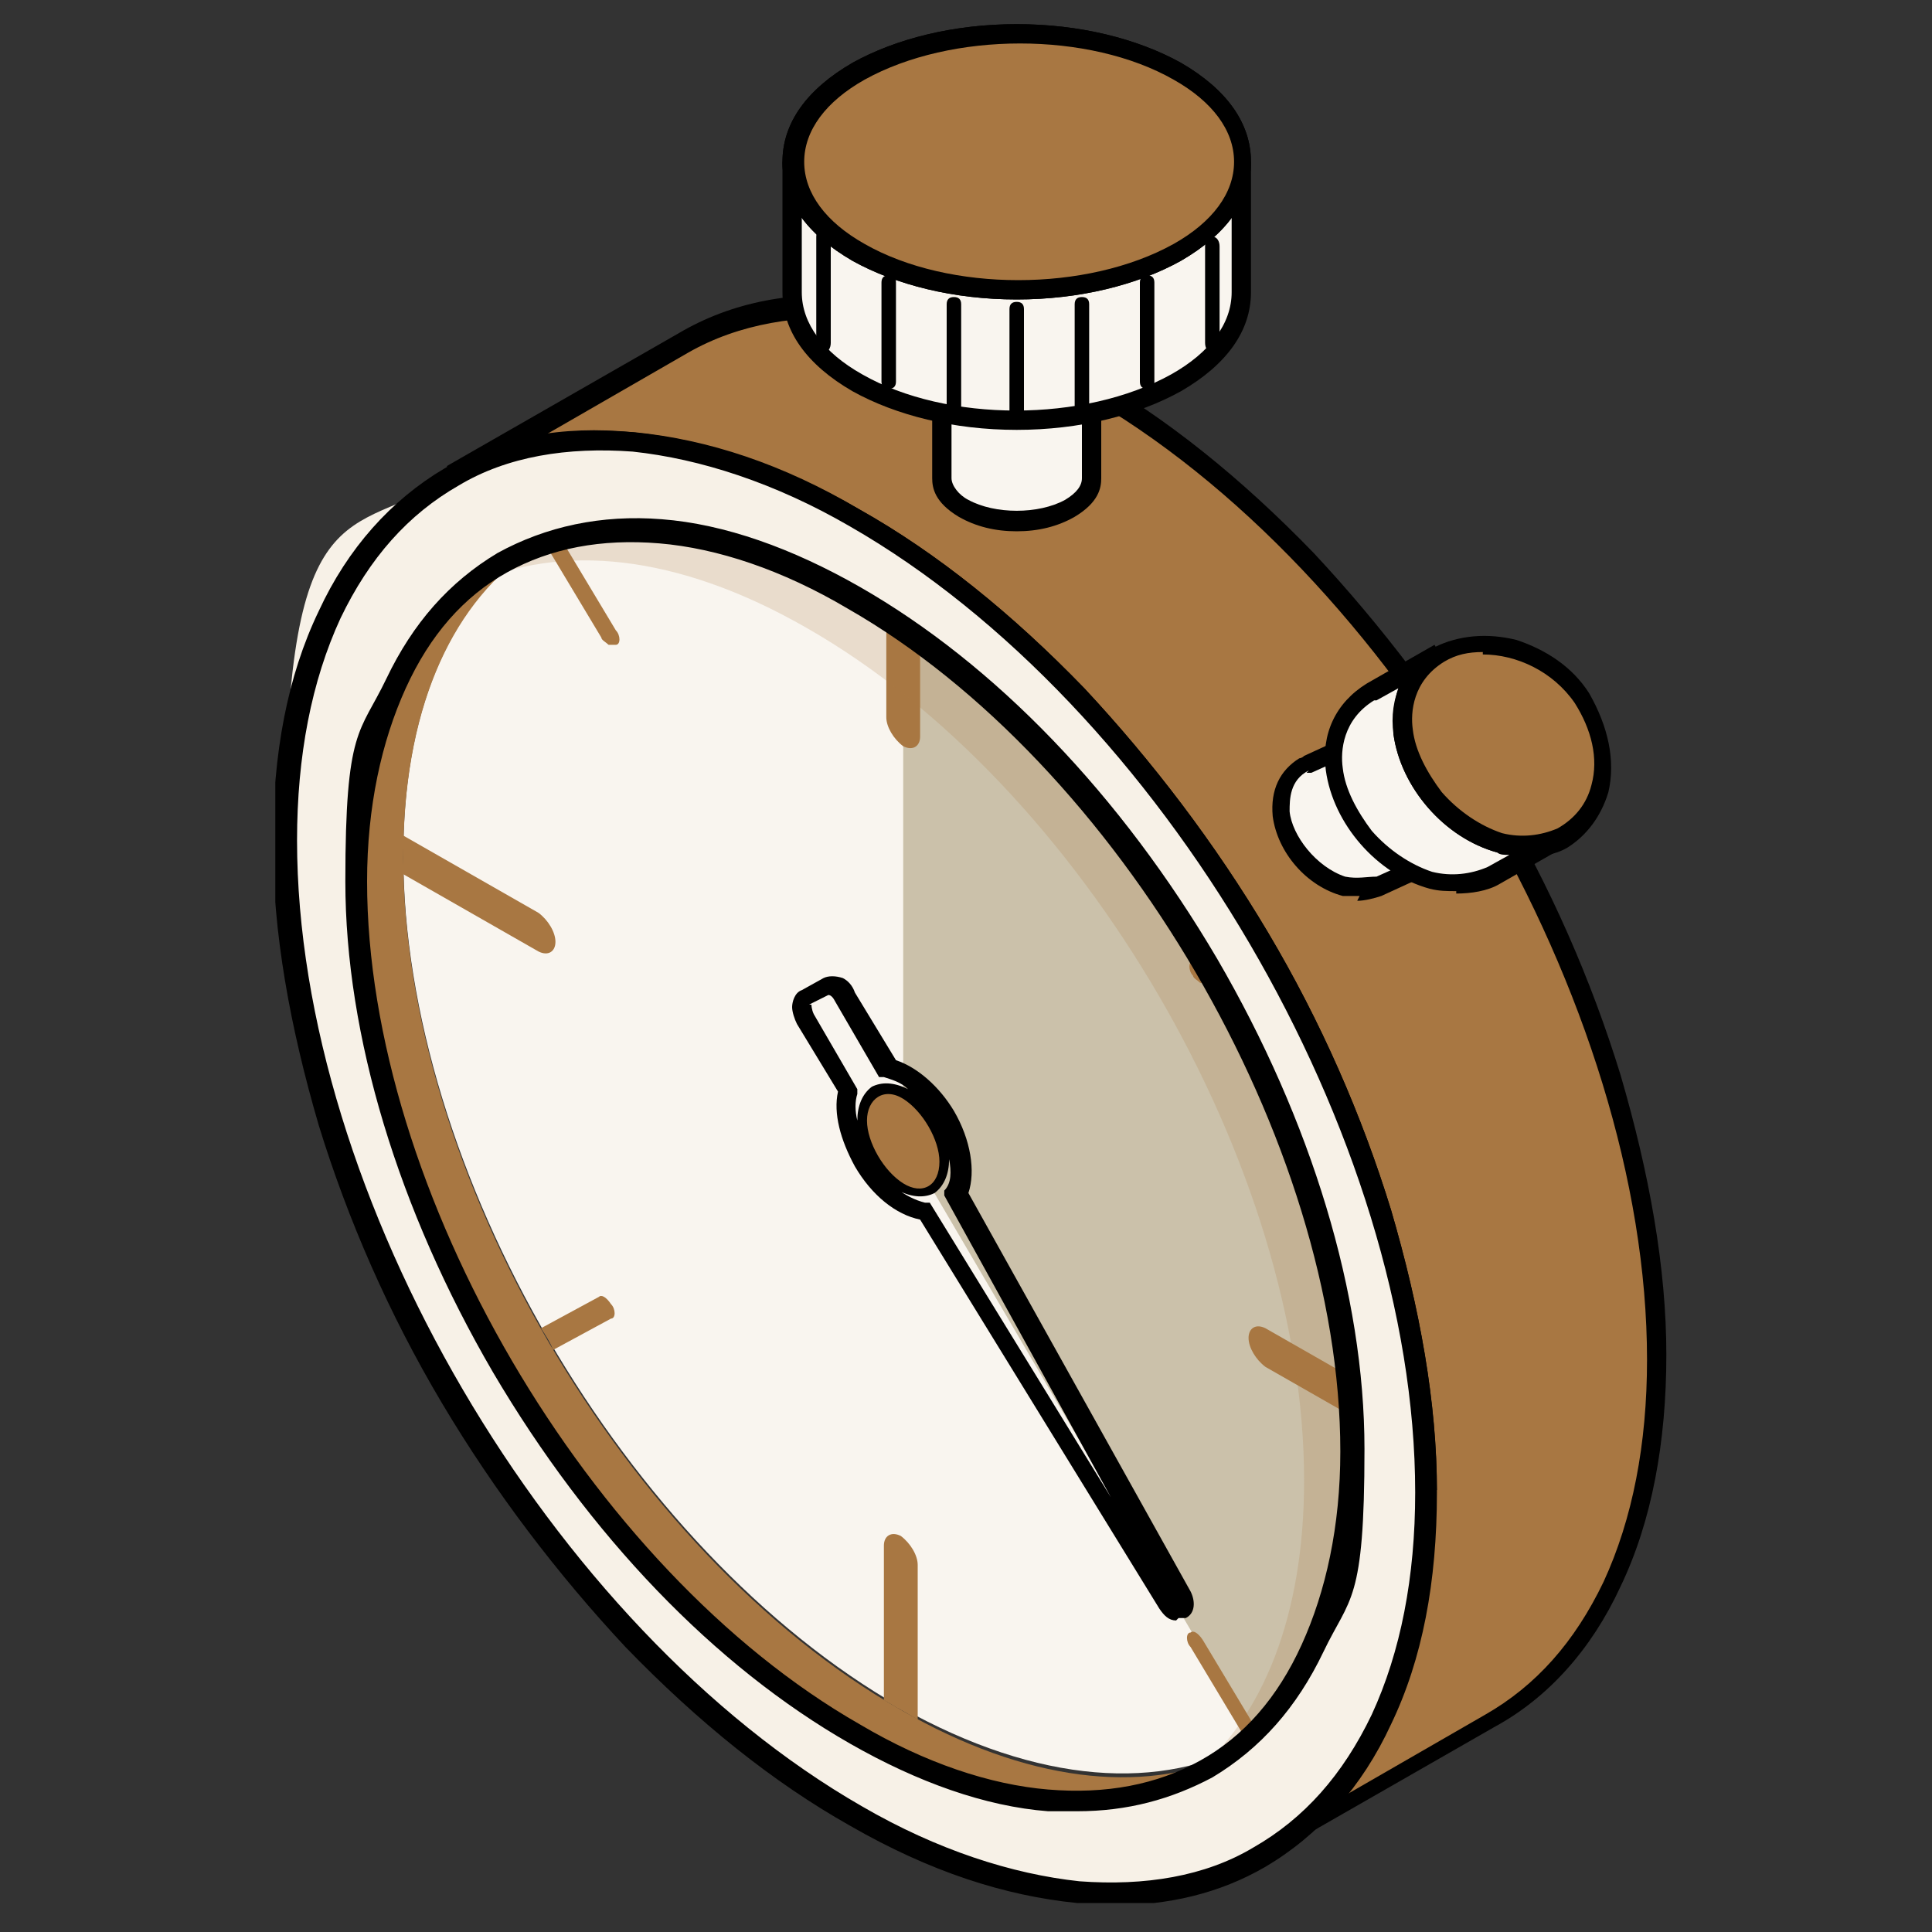 <?xml version="1.0" encoding="UTF-8"?>
<svg id="Layer_1" xmlns="http://www.w3.org/2000/svg" xmlns:xlink="http://www.w3.org/1999/xlink" version="1.1" viewBox="0 0 80 80">
  <rect x="0" y="0" width="80" height="80" fill="#333333" stroke="none"/>
  <!-- Generator: Adobe Illustrator 29.5.1, SVG Export Plug-In . SVG Version: 2.1.0 Build 141)  -->
  <defs>
    <style>
      .st0 {
        fill: none;
      }

      .st1 {
        fill: #fcf1ff;
      }

      .st2 {
        fill: #ee1f40;
      }

      .st3 {
        fill: #a87742;
      }

      .st4 {
        isolation: isolate;
      }

      .st5 {
        clip-path: url(#clippath-1);
      }

      .st6 {
        fill: #f9f5ef;
      }

      .st7 {
        fill: #82a09d;
      }

      .st8 {
        fill: #bd9ea3;
      }

      .st9 {
        fill: #f7f1e7;
      }

      .st10 {
        opacity: .2;
      }

      .st11 {
        fill: #cbc1aa;
      }

      .st12 {
        fill: #7c41d8;
      }

      .st13 {
        fill: #0c1d40;
      }

      .st14 {
        clip-path: url(#clippath);
      }

      .st15 {
        fill: #fff;
        stroke: #231f20;
        stroke-miterlimit: 10;
        stroke-width: .3px;
      }
    </style>
    <clipPath id="clippath">
      <rect class="st0" width="80" height="80"/>
    </clipPath>
    <clipPath id="clippath-1">
      <rect class="st0" x="11.4" y="1" width="57.6" height="77.8"/>
    </clipPath>
  </defs>
  <g class="st4">
    <g id="Layer_11" data-name="Layer_1">
      <g class="st14">
        <g class="st5">
          <g>
            <path class="st6" d="M37.3,70.7c-11.4-6.5-20.6-22.3-20.6-35.3s9.2-18.2,20.6-11.8c11.4,6.5,20.6,22.3,20.6,35.3s-9.2,18.2-20.6,11.8Z"/>
            <path class="st11" d="M58,58.9c0,6.5-2.3,11.1-6,13.2l-14.6-24.9v-23.5c11.4,6.5,20.6,22.3,20.6,35.3v-.1Z"/>
            <path class="st3" d="M24.8,53.7l-2.4,1.3c.2.3.4.6.5.9l2.4-1.3c.2,0,.2-.4,0-.6-.2-.3-.4-.4-.5-.3h0ZM58,58.2l-5.6-3.2c-.4-.2-.7,0-.7.4s.3.9.7,1.2l5.6,3.2v-1.6ZM49.3,67.6c-.2,0-.2.4,0,.6l2.4,4c.2,0,.4-.2.5-.3l-2.4-4c-.2-.3-.4-.4-.5-.3ZM23,39c0-.4-.3-.9-.7-1.2l-5.6-3.2v1.6l5.6,3.2c.4.2.7,0,.7-.4h0ZM36.7,23.3v6.4c0,.4.3.9.7,1.2.4.2.7,0,.7-.4v-6.4c-.2-.1-.5-.3-.7-.4s-.5-.3-.7-.4h0ZM37.3,63.6c-.4-.2-.7,0-.7.4v6.4c.2.1.5.3.7.4s.5.3.7.4v-6.4c0-.4-.3-.9-.7-1.2h0ZM49.6,40.7h.3l2.4-1.3c-.2-.3-.4-.6-.5-.9l-2.4,1.3c-.2,0-.2.4,0,.6,0,.1.2.2.3.3h-.1ZM23,22.1c-.2,0-.4.2-.5.3l2.4,4c0,.1.2.2.3.3h.3c.2,0,.2-.4,0-.6l-2.4-4h-.1Z"/>
            <path class="st12" d="M38.9,48.1c0,1-.7,1.4-1.5.9s-1.5-1.7-1.5-2.6.7-1.4,1.5-.9,1.5,1.7,1.5,2.6Z"/>
            <path d="M48.7,67.1c-.3,0-.5-.2-.7-.5l-9.9-16.1c-1-.2-2-1-2.7-2.2-.6-1.1-.9-2.2-.7-3.1l-1.7-2.8c-.1-.2-.2-.5-.2-.7s.1-.6.4-.7l.9-.5c.2-.1.5-.1.8,0,.2.1.4.3.5.6l1.7,2.8c.9.3,1.8,1.1,2.4,2.1.7,1.2.9,2.5.6,3.4l9.2,16.5c.2.4.2.9-.2,1.1h-.3l-.1.1ZM37.1,49.2c.4.3.8.5,1.2.6h.2l7.5,12.2-6.9-12.5v-.2c.3-.3.3-.8.2-1.3,0,.6-.2,1.1-.6,1.4-.4.2-.9.2-1.5-.1h0l-.1-.1ZM36.5,45.7c-.4.2-.4,1.1.1,1.9.3.4.6.8.9,1,.3.2.5.2.7.1.4-.2.4-1.1-.1-1.9-.3-.4-.6-.8-.9-1-.3-.2-.5-.2-.7-.1ZM33.6,41.6s0,.2.1.4l1.8,3.1v.2c-.1.3-.1.7,0,1.1,0-.6.2-1.1.6-1.4.4-.2.9-.2,1.5.1h0c-.3-.3-.7-.4-1-.5h-.2l-1.8-3.1c-.1-.2-.2-.3-.3-.3l-.8.4h.1Z"/>
            <path class="st3" d="M38.9,48.1c0,1-.7,1.4-1.5.9s-1.5-1.7-1.5-2.6.7-1.4,1.5-.9,1.5,1.7,1.5,2.6Z"/>
            <g class="st10">
              <path class="st3" d="M54,61.3c0-13-9.2-28.8-20.6-35.3-5.4-3.1-10.2-3.5-13.9-1.8,3.8-3.1,9.5-3.2,16,.5,11.4,6.5,20.6,22.3,20.6,35.3s-2.6,11.6-6.7,13.5c2.9-2.4,4.6-6.6,4.6-12.2Z"/>
            </g>
            <path class="st3" d="M21.8,22.9c-3.2,2.3-5.1,6.6-5.1,12.6,0,13,9.2,28.8,20.6,35.3,5.2,3,10,3.5,13.6,1.9-3.8,2.8-9.3,2.7-15.5-.8-11.4-6.5-20.6-22.3-20.6-35.3,0-7,2.7-11.8,7-13.7h0Z"/>
            <path class="st3" d="M59,61.7c0-14.9-10.6-32.9-23.6-40.3-6.5-3.7-12.4-4.1-16.7-1.6l9.6-5.5c4.3-2.4,10.2-2.1,16.7,1.6,13,7.4,23.6,25.5,23.6,40.3,0,7.4-2.6,12.6-6.9,15.1l-9.6,5.5c4.3-2.4,6.9-7.7,6.9-15.1h0Z"/>
            <path d="M52.3,77.1l-.4-.7c2.1-1.2,3.7-3,4.9-5.5,1.2-2.6,1.8-5.7,1.8-9.2,0-14.7-10.5-32.7-23.4-40-3.1-1.8-6.2-2.8-9-3.1-2.7-.2-5.2.2-7.3,1.4l-.4-.7,9.6-5.5c2.2-1.3,4.8-1.8,7.7-1.5,3,.3,6.1,1.3,9.3,3.2,3.2,1.8,6.3,4.3,9.3,7.4,2.8,3,5.4,6.4,7.6,10.1,2.2,3.7,3.9,7.6,5.1,11.5,1.2,4.1,1.9,8,1.9,11.6s-.6,6.9-1.9,9.6c-1.2,2.6-3,4.6-5.2,5.8l-9.6,5.5h0v.1ZM59,61.7h.4c0,3.7-.6,6.9-1.9,9.6-.5,1.2-1.2,2.2-1.9,3.1l5.9-3.4c2.1-1.2,3.7-3,4.9-5.5,1.2-2.6,1.8-5.7,1.8-9.2,0-14.7-10.5-32.7-23.4-40-3.1-1.8-6.2-2.8-9-3.1-2.7-.2-5.2.2-7.3,1.4l-5.9,3.4c1.2-.2,2.4-.2,3.7-.1,3,.3,6.1,1.3,9.3,3.2,3.2,1.8,6.3,4.3,9.3,7.4,2.8,3,5.4,6.4,7.6,10.1,2.2,3.7,3.9,7.6,5.1,11.5,1.2,4.1,1.9,8,1.9,11.6h-.5Z"/>
            <path class="st9" d="M18.7,19.8c4.3-2.4,10.2-2.1,16.7,1.6,13,7.4,23.6,25.5,23.6,40.3,0,7.4-2.6,12.6-6.9,15.1-4.3,2.4-10.2,2.1-16.7-1.6-13-7.4-23.6-25.5-23.6-40.3s2.6-12.6,6.9-15.1h0ZM35.4,71.8c11.4,6.5,20.6,1.2,20.6-11.8s-9.2-28.8-20.6-35.3c-11.4-6.5-20.6-1.2-20.6,11.8s9.2,28.8,20.6,35.3Z"/>
            <path d="M46,78.8h-1.4c-3-.3-6.1-1.3-9.4-3.2-3.2-1.8-6.3-4.3-9.3-7.4-2.8-3-5.4-6.4-7.6-10.1-2.2-3.7-3.9-7.6-5.1-11.5-1.2-4.1-1.9-8-1.9-11.7s.6-6.9,1.9-9.6c1.2-2.6,3-4.6,5.2-5.9s4.9-1.8,7.8-1.5c3,.3,6.1,1.3,9.4,3.2,3.2,1.8,6.3,4.3,9.3,7.4,2.8,3,5.4,6.4,7.6,10.1,2.2,3.7,3.9,7.6,5.1,11.5,1.2,4.1,1.9,8,1.9,11.7s-.6,6.9-1.9,9.6c-1.2,2.6-3,4.6-5.2,5.9-1.9,1.1-4,1.6-6.4,1.6v-.1ZM19,20.1c-2.1,1.2-3.7,3-4.9,5.5-1.2,2.6-1.8,5.7-1.8,9.2,0,14.7,10.5,32.6,23.4,40,3.1,1.8,6.2,2.8,9,3.1,2.7.2,5.2-.2,7.2-1.4,2.1-1.2,3.7-3,4.9-5.5,1.2-2.6,1.8-5.7,1.8-9.2,0-14.7-10.5-32.6-23.4-40-3.1-1.8-6.2-2.8-9-3.1-2.7-.2-5.2.2-7.2,1.4ZM44.6,75h-1.2c-2.6-.2-5.4-1.2-8.2-2.8-5.6-3.2-10.8-8.6-14.8-15.4-3.9-6.7-6.1-13.9-6.1-20.3s.6-6.1,1.7-8.4,2.6-4,4.6-5.2c2-1.1,4.3-1.6,6.8-1.4,2.6.2,5.4,1.2,8.2,2.8,5.6,3.2,10.8,8.6,14.8,15.4,3.9,6.7,6.1,13.9,6.1,20.3s-.6,6.1-1.7,8.4c-1.1,2.3-2.6,4-4.6,5.2-1.7.9-3.5,1.4-5.6,1.4h0ZM35.6,71.4c2.7,1.6,5.4,2.5,7.8,2.7,2.4.2,4.5-.2,6.3-1.2s3.2-2.6,4.2-4.8c1-2.2,1.6-4.9,1.6-8,0-12.8-9.2-28.5-20.4-34.9-2.7-1.6-5.4-2.5-7.8-2.7s-4.5.2-6.3,1.2-3.2,2.6-4.2,4.8c-1,2.2-1.6,4.9-1.6,8,0,12.8,9.2,28.5,20.4,34.9Z"/>
            <path class="st6" d="M45.3,15h-6.2v4.8c0,.5.3.9.9,1.3,1.2.7,3.2.7,4.4,0,.6-.3.9-.8.9-1.3v-4.8h0Z"/>
            <path d="M42.1,22c-.9,0-1.7-.2-2.4-.6-1-.6-1.1-1.2-1.1-1.6v-5.2h7v5.2c0,.4-.1,1-1.1,1.6-.7.4-1.5.6-2.4.6ZM39.4,15.4v4.4c0,.3.3.7.7.9,1.1.6,2.9.6,4,0,.5-.3.7-.6.7-.9v-4.4h-5.5.1Z"/>
            <path class="st6" d="M35.6,10.4c3.6,2.1,9.5,2.1,13.2,0,1.8-1,2.7-2.4,2.7-3.7v5.4c0,1.4-.9,2.7-2.7,3.7-3.6,2.1-9.5,2.1-13.2,0-1.8-1-2.7-2.4-2.7-3.7v-5.4c0,1.4.9,2.7,2.7,3.7Z"/>
            <path d="M42.1,17.8c-2.6,0-5-.6-6.8-1.6-1.9-1.1-2.9-2.5-2.9-4.1v-5.4h.8c0,1.3.9,2.5,2.5,3.4,3.5,2,9.2,2,12.8,0,1.6-.9,2.5-2.1,2.5-3.4h.8v5.4c0,1.6-1,3-2.9,4.1-1.8,1-4.2,1.6-6.8,1.6ZM33.2,8.9v3.2c0,1.3.9,2.5,2.5,3.4,3.5,2,9.2,2,12.8,0,1.6-.9,2.5-2.1,2.5-3.4v-3.2c-.5.7-1.2,1.3-2.1,1.8-1.8,1-4.2,1.6-6.8,1.6s-5-.6-6.8-1.6c-.9-.5-1.6-1.1-2.1-1.8Z"/>
            <path class="st1" d="M35.6,2.9c-1.8,1-2.7,2.4-2.7,3.7s.9,2.7,2.7,3.7c3.6,2.1,9.5,2.1,13.2,0,1.8-1,2.7-2.4,2.7-3.7s-.9-2.7-2.7-3.7c-3.6-2.1-9.5-2.1-13.2,0Z"/>
            <path d="M42.1,12.4c-2.6,0-5-.6-6.8-1.6-1.9-1.1-2.9-2.5-2.9-4.1s1-3,2.9-4.1c1.8-1,4.2-1.6,6.8-1.6s5,.6,6.8,1.6c1.9,1.1,2.9,2.5,2.9,4.1s-1,3-2.9,4.1c-1.8,1-4.2,1.6-6.8,1.6h0ZM35.8,3.3c-1.6.9-2.5,2.1-2.5,3.4s.9,2.5,2.5,3.4c3.5,2,9.2,2,12.8,0,1.6-.9,2.5-2.1,2.5-3.4s-.9-2.5-2.5-3.4c-3.5-2-9.2-2-12.8,0Z"/>
            <path class="st3" d="M35.6,2.9c-1.8,1-2.7,2.4-2.7,3.7s.9,2.7,2.7,3.7c3.6,2.1,9.5,2.1,13.2,0,1.8-1,2.7-2.4,2.7-3.7s-.9-2.7-2.7-3.7c-3.6-2.1-9.5-2.1-13.2,0Z"/>
            <path d="M42.1,12.4c-2.6,0-5-.6-6.8-1.6-1.9-1.1-2.9-2.5-2.9-4.1s1-3,2.9-4.1c1.8-1,4.2-1.6,6.8-1.6s5,.6,6.8,1.6c1.9,1.1,2.9,2.5,2.9,4.1s-1,3-2.9,4.1c-1.8,1-4.2,1.6-6.8,1.6h0ZM35.8,3.3c-1.6.9-2.5,2.1-2.5,3.4s.9,2.5,2.5,3.4c3.5,2,9.2,2,12.8,0,1.6-.9,2.5-2.1,2.5-3.4s-.9-2.5-2.5-3.4c-3.5-2-9.2-2-12.8,0Z"/>
            <path d="M50.2,14.6c.2,0,.3-.2.3-.4v-4c0-.2-.1-.4-.3-.4s-.3.2-.3.4v4c0,.2.1.4.3.4Z"/>
            <path d="M47.5,16.1c.2,0,.3-.1.3-.3v-4.1c0-.2-.1-.3-.3-.3s-.3.1-.3.3v4.1c0,.2.1.3.3.3Z"/>
            <path d="M44.8,17.1c.2,0,.3-.1.3-.3v-4.2c0-.2-.1-.3-.3-.3s-.3.1-.3.3v4.2c0,.2.1.3.3.3Z"/>
            <path d="M34.1,14.6c.2,0,.3-.2.3-.4v-4.4c0-.2-.1-.4-.3-.4s-.3.2-.3.4v4.4c0,.2.1.4.3.4Z"/>
            <path d="M36.8,16.1c.2,0,.3-.1.3-.3v-4.1c0-.2-.1-.3-.3-.3s-.3.1-.3.3v4.1c0,.2.1.3.3.3Z"/>
            <path d="M39.5,17.1c.2,0,.3-.1.3-.3v-4.2c0-.2-.1-.3-.3-.3s-.3.1-.3.3v4.2c0,.2.1.3.3.3Z"/>
            <path d="M42.1,17.3c.2,0,.3-.1.3-.3v-4.2c0-.2-.1-.3-.3-.3s-.3.1-.3.3v4.2c0,.2.1.3.3.3Z"/>
            <path class="st6" d="M54,31.6h.2l3.7-1.7h-.2c-2,1.2-.6,4.4,1.7,5,.6.1,1.1,0,1.5,0l-3.7,1.7c-.4.2-1,.2-1.5,0-2.3-.6-3.7-3.9-1.7-5Z"/>
            <path d="M56.3,37.1h-.7c-1.5-.4-2.7-1.8-2.9-3.3-.1-1.1.3-1.9,1.1-2.4,0,0,.1,0,.2-.1l3.7-1.7h0l.3.7h-.2c-.8.4-.8,1.2-.8,1.7.1,1,1.1,2.3,2.3,2.7.5.1.9,0,1.3,0l.3.7h0l-3.7,1.7c-.3.1-.7.2-1,.2h0l.1-.2ZM54.2,31.9c-.8.4-.8,1.2-.8,1.7.1,1,1.1,2.3,2.3,2.7.5.1.9,0,1.3,0l2-.9c-1.4-.5-2.5-1.8-2.7-3.2v-1.1l-2,.9h-.2l.1-.1Z"/>
            <path class="st6" d="M56.7,28.6h0l2.8-1.6h0c-3.2,1.8-.9,6.9,2.6,7.8,1,.3,1.9.1,2.6-.3l-2.8,1.6c-.7.4-1.6.5-2.6.3-3.5-.9-5.7-6-2.6-7.8Z"/>
            <path d="M60.3,36.9c-.4,0-.7,0-1.1-.1-2.2-.6-4-2.7-4.3-4.9-.2-1.5.4-2.8,1.7-3.6h0l2.8-1.6h0l.4.7h0c-1.3.8-1.4,2.1-1.3,2.8.1.9.6,1.8,1.2,2.6.7.8,1.6,1.4,2.5,1.7.8.2,1.6.1,2.3-.2l.4.7-2.8,1.6c-.5.3-1.2.4-1.8.4h0v-.1ZM56.9,29c-1.3.8-1.4,2.1-1.3,2.8.1.9.6,1.8,1.2,2.6.7.8,1.6,1.4,2.5,1.7.8.2,1.6.1,2.3-.2l.9-.5c-.2,0-.4,0-.5-.1-2.2-.6-4-2.7-4.3-4.9,0-.7,0-1.3.2-1.9l-.9.5h-.1Z"/>
            <path class="st3" d="M65.5,28.8c1.6,2.5.9,4.9-.8,5.8-.7.4-1.6.5-2.6.3-3.5-.9-5.7-6-2.6-7.8h0c1.8-1,4.5-.2,5.9,1.8h0l.1-.1Z"/>
            <path d="M63.1,35.4c-.4,0-.7,0-1.1-.1-2.2-.6-4-2.7-4.3-4.9-.2-1.5.4-2.8,1.7-3.6h0c1-.5,2.2-.6,3.4-.3,1.2.4,2.3,1.1,3,2.2h0c.8,1.4,1.1,2.8.8,4.1-.3,1-.9,1.8-1.7,2.3-.5.3-1.2.4-1.8.4h0v-.1ZM61.4,27c-.6,0-1.1.1-1.6.4h0c-1.3.8-1.4,2.1-1.3,2.8.1.9.6,1.8,1.2,2.6.7.8,1.6,1.4,2.5,1.7.8.2,1.6.1,2.3-.2.7-.4,1.2-1,1.4-1.8.3-1.1,0-2.3-.7-3.4-.9-1.3-2.4-2-3.8-2h0v-.1Z"/>
          </g>
        </g>
      </g>
    </g>
  </g>
  <rect class="st15" x="-111.63" y="4.14" width="107.07" height="65.71"/>
  <rect class="st7" x="-78.79" y="17.28" width="16.58" height="16.58"/>
  <rect class="st13" x="-101.66" y="17.28" width="16.58" height="16.58"/>
  <rect class="st2" x="-32.23" y="40.1" width="16.58" height="16.58"/>
  <rect class="st11" x="-55.86" y="40.1" width="16.58" height="16.58"/>
  <rect class="st8" x="-79.37" y="39.88" width="16.58" height="16.58"/>
  <rect class="st3" x="-101.31" y="39.87" width="16.58" height="16.58"/>
  <g>
    <path d="M-102.01,15.46c0-.34.27-.62.61-.62.18,0,.34.08.45.2l-.11.1c-.08-.09-.2-.15-.34-.15-.25,0-.45.22-.45.48s.2.47.45.47c.13,0,.26-.06.34-.15l.11.1c-.11.13-.27.2-.45.2-.34,0-.61-.28-.61-.62Z"/>
    <path d="M-100.83,15.65c0-.26.19-.43.42-.43s.43.17.43.43-.19.43-.43.43-.42-.17-.42-.43ZM-100.13,15.65c0-.17-.13-.28-.27-.28s-.27.12-.27.28.12.29.27.29.27-.12.27-.29Z"/>
    <path d="M-99.77,16.06v-1.25h.15v1.25h-.15Z"/>
    <path d="M-99.41,15.65c0-.26.19-.43.42-.43s.43.17.43.43-.19.43-.43.43-.42-.17-.42-.43ZM-98.71,15.65c0-.17-.13-.28-.27-.28s-.27.12-.27.28.12.29.27.29.27-.12.27-.29Z"/>
    <path d="M-97.83,15.26l-.02.14s-.09-.03-.12-.03c-.16,0-.23.18-.23.39v.3h-.15v-.81h.15v.18c.04-.14.12-.21.23-.21.06,0,.12.02.14.03Z"/>
    <path d="M-96.77,14.86c.25,0,.36.19.36.37s-.1.37-.36.37h-.32v.45h-.16v-1.2h.48ZM-96.78,15.46c.15,0,.21-.11.21-.23s-.06-.23-.2-.23h-.32v.45h.31Z"/>
    <path d="M-95.61,15.25h.15v.81h-.15v-.14c-.05.1-.17.17-.3.17-.21,0-.4-.18-.4-.43s.18-.43.4-.43c.12,0,.24.05.29.15v-.13ZM-95.61,15.65c0-.17-.14-.28-.28-.28-.15,0-.27.13-.27.28s.12.29.27.29.27-.12.27-.29Z"/>
    <path d="M-95.2,16.06v-1.25h.15v1.25h-.15Z"/>
    <path d="M-94.02,15.72h-.66c.02.14.13.22.27.22.1,0,.19-.05.24-.13l.13.05c-.07.14-.22.22-.37.22-.23,0-.42-.17-.42-.43s.19-.42.42-.42.4.17.4.42c0,.02,0,.05,0,.07ZM-94.17,15.59c-.02-.14-.12-.22-.25-.22s-.23.07-.26.22h.51Z"/>
    <path d="M-93.43,15.25v.13h-.18v.68h-.15v-.68h-.15v-.13h.15v-.31h.15v.31h.18Z"/>
    <path d="M-92.87,15.25v.13h-.18v.68h-.15v-.68h-.15v-.13h.15v-.31h.15v.31h.18Z"/>
    <path d="M-91.96,15.72h-.66c.02.14.13.22.27.22.1,0,.19-.05.24-.13l.13.05c-.07.14-.22.22-.37.22-.23,0-.42-.17-.42-.43s.19-.42.42-.42.4.17.4.42c0,.02,0,.05,0,.07ZM-92.11,15.59c-.02-.14-.12-.22-.25-.22s-.23.07-.26.22h.51Z"/>
  </g>
</svg>
